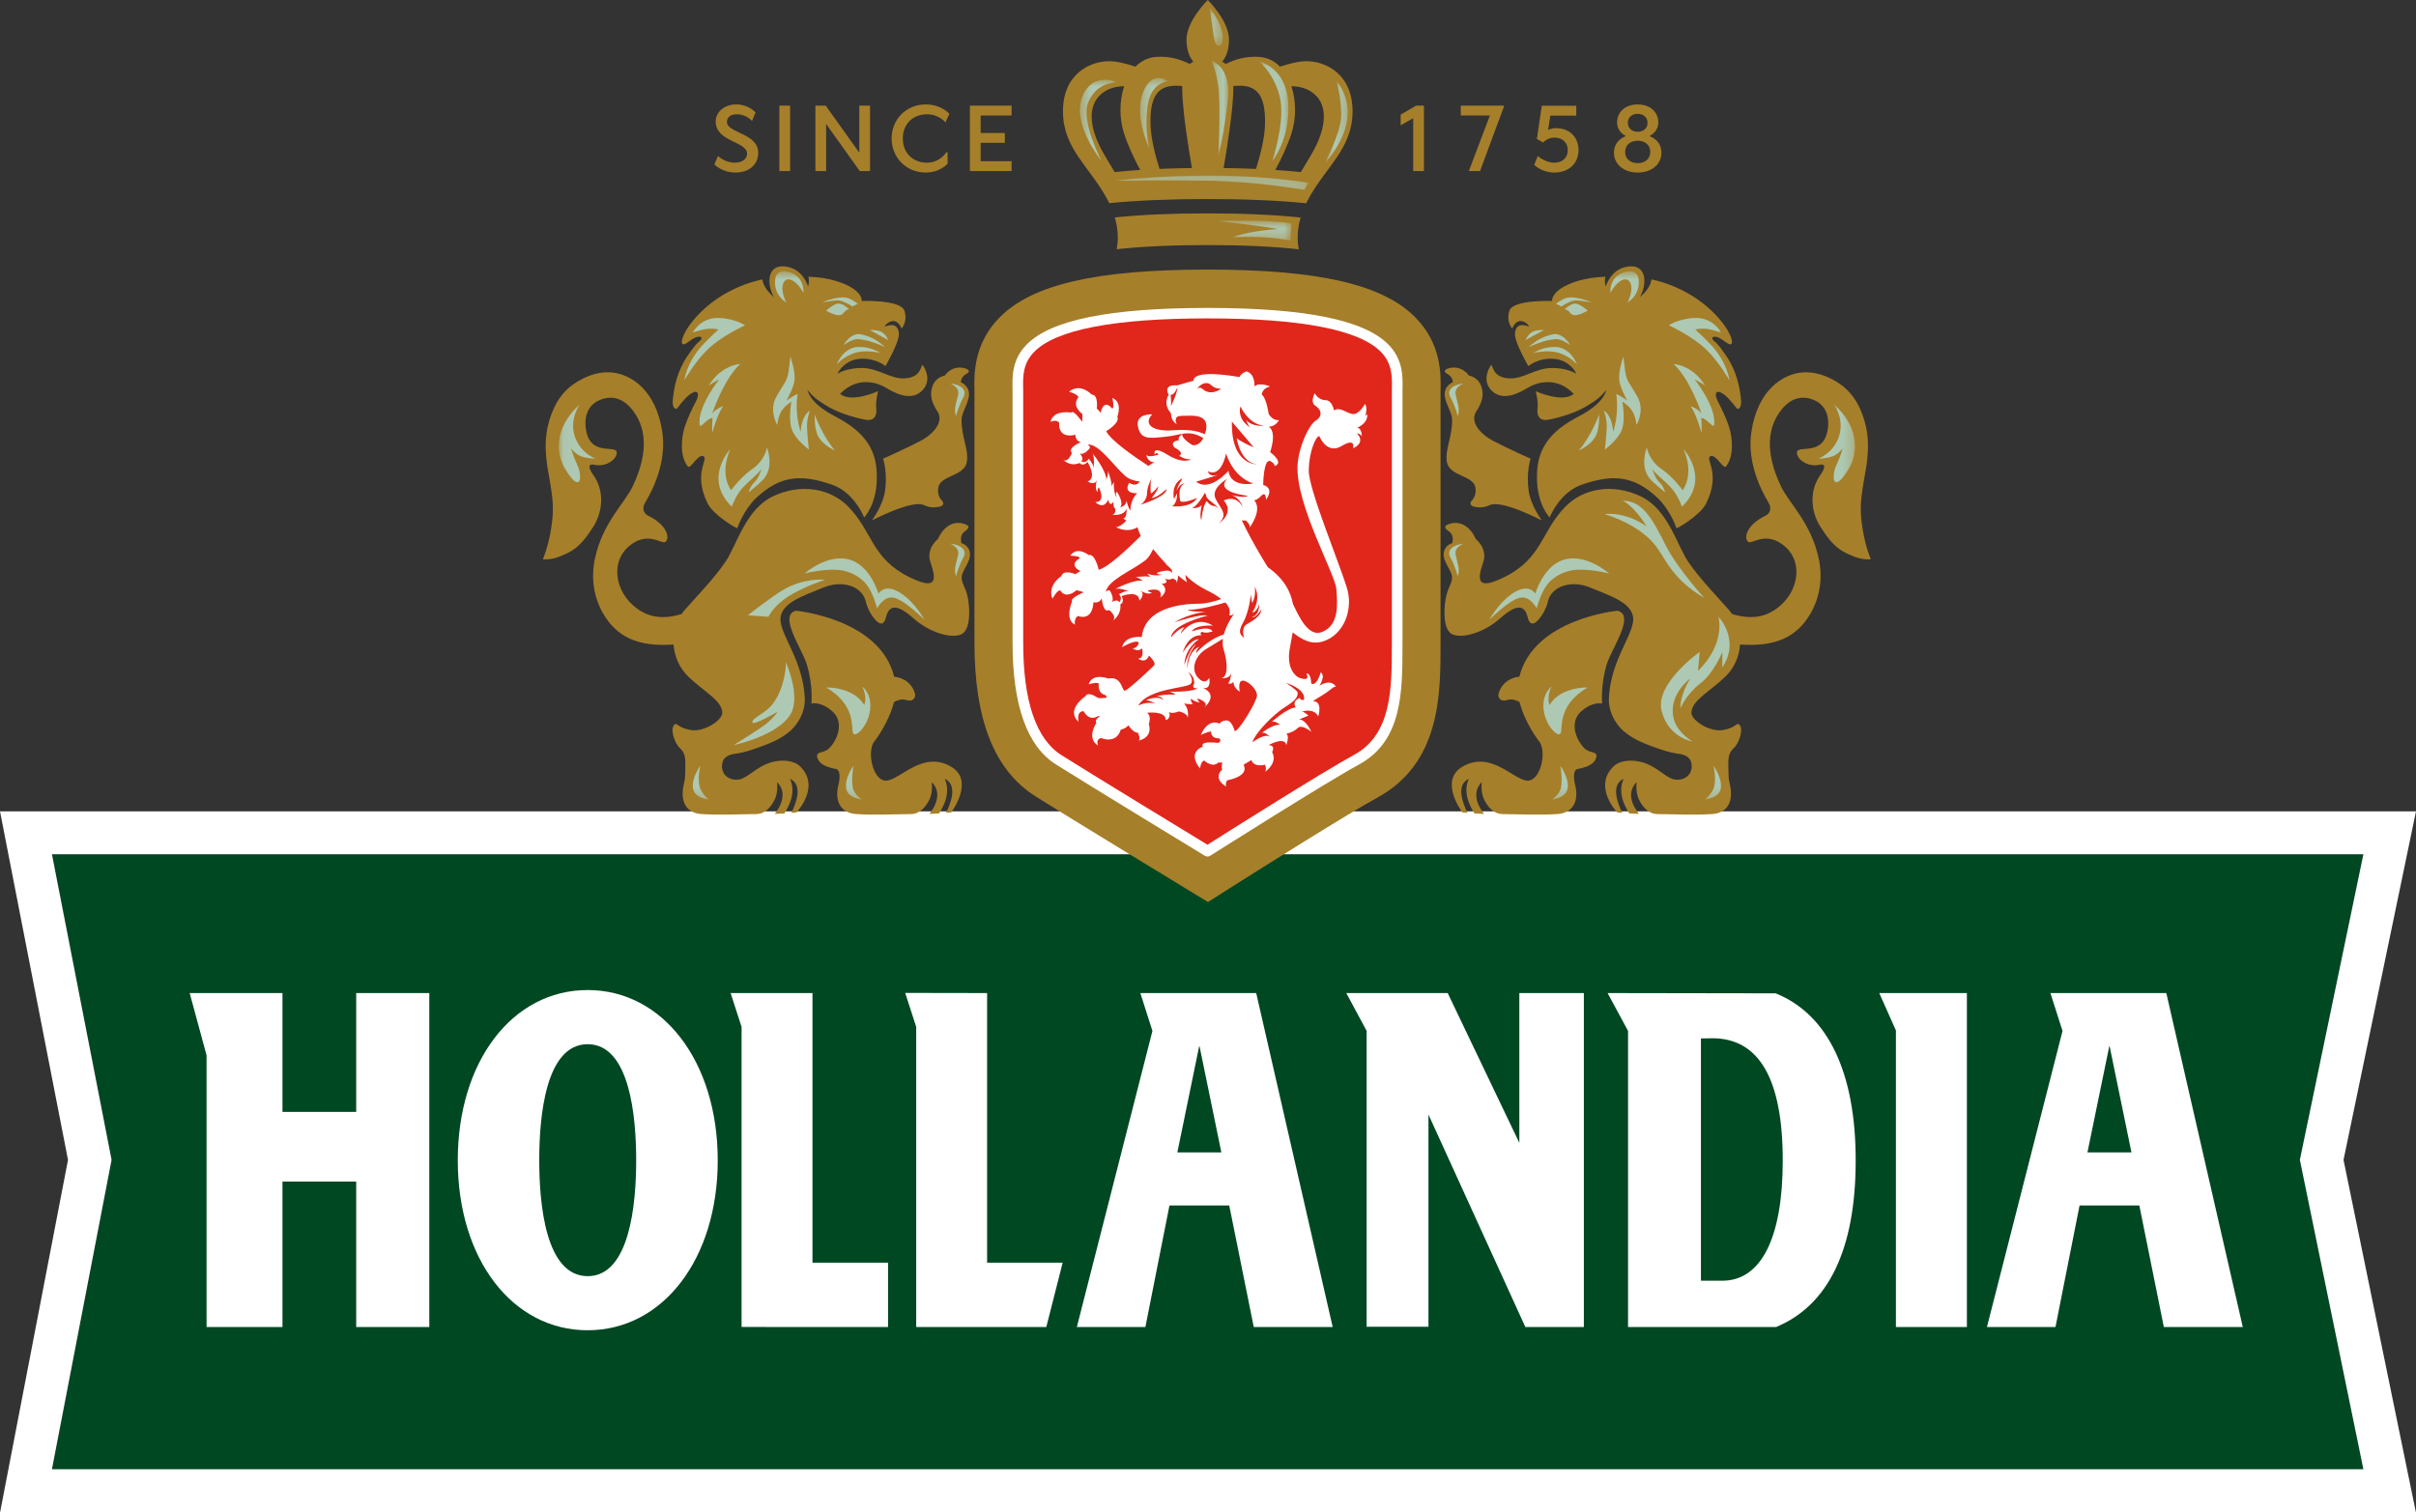 <?xml version="1.0" encoding="UTF-8"?> <svg xmlns="http://www.w3.org/2000/svg" width="238" height="149" viewBox="0 0 238 149" fill="none"><rect x="0" y="0" width="238" height="149" fill="#333333" stroke="none"/><path d="M232.824 84.185L226.566 114.299L232.824 144.786H5.122L10.996 114.299L5.122 84.185H232.824Z" fill="#004822"></path><path d="M238 79.946H0L6.699 114.294L0.011 149.006H237.987L230.861 114.295L238 79.946ZM232.818 84.175L226.56 114.289L232.818 144.776H5.116L10.991 114.289L5.116 84.175H232.818Z" fill="white"></path><path d="M205.633 113.557L207.802 103.009L209.97 113.557H205.633ZM213.403 97.853H201.987L203.179 101.585L195.734 130.759H202.486L204.858 118.784H210.746L213.16 130.759H220.936L213.403 97.853Z" fill="white"></path><path d="M35.09 109.565H27.827V97.852H18.685L20.349 103.992V130.759H27.827V116.43H35.09V130.759H42.29V97.852H35.09V109.565Z" fill="white"></path><path d="M57.891 125.749C53.732 125.749 53.121 118.605 53.121 114.335C53.121 110.05 53.732 102.893 57.891 102.893C62.05 102.893 62.67 110.05 62.67 114.335C62.67 118.605 62.05 125.749 57.891 125.749ZM57.891 97.556C50.459 97.556 45.096 104.61 45.096 114.335C45.096 124.047 50.459 131.079 57.891 131.079C65.305 131.079 70.704 124.047 70.704 114.335C70.704 104.61 65.305 97.556 57.891 97.556Z" fill="white"></path><path d="M186.766 101.537V130.759H193.758V97.853H185.126L186.766 101.537Z" fill="white"></path><path d="M149.67 112.616L142.612 97.853H132.624C132.646 97.884 134.628 101.582 134.628 101.582V130.732H140.718V109.826L150.261 130.759H156.026V97.853H149.67V112.616Z" fill="white"></path><path d="M169.668 126.198H167.558V102.325L168.686 102.307C173.258 102.307 175.618 106.27 175.618 114.354C175.618 122.1 173.431 126.198 169.668 126.198ZM174.918 97.88L158.365 97.853L160.378 101.582V130.759H174.967C180.103 128.63 182.804 123.126 182.804 114.337C182.804 105.77 180.122 99.975 174.918 97.88Z" fill="white"></path><path d="M80.037 97.853H71.973L73.053 101.186V130.757L87.482 130.759V124.419H80.037V97.853Z" fill="white"></path><path d="M97.239 97.853H97.221L89.173 97.839L89.177 97.853H89.175L90.255 101.186V122.25V130.757H90.304V130.759H102.962H103.071L104.684 124.419H97.239V97.853Z" fill="white"></path><path d="M115.98 113.557L118.148 103.009L120.316 113.557H115.98ZM112.335 97.853L113.526 101.585L106.081 130.759H112.833L115.204 118.784H121.093L123.507 130.759H131.283L123.749 97.853H112.335Z" fill="white"></path><path d="M148.595 37.28C147.106 37.162 147.106 36.182 146.909 35.946C146.909 35.946 145.812 37.358 146.948 38.495C148.085 39.633 149.771 38.653 150.554 38.182C151.289 37.74 153.27 37.002 155.03 38.808C153.907 39.754 151.281 38.545 151.281 38.545C151.281 38.545 151.552 39.52 151.462 40.292C151.371 41.063 151.756 41.448 152.369 41.38C152.98 41.312 154.914 40.82 156.116 40.124C157.631 39.247 157.775 38.93 158.251 38.423C157.834 39.853 155.988 40.785 155.276 41.163C151.913 42.949 151.378 45.063 151.407 47.176C151.443 49.766 152.657 50.988 152.657 50.988C152.657 50.988 153.609 48.516 155.837 47.754C158.849 46.722 160.91 46.81 163.339 49.112C163.905 49.648 164.738 50.839 165.145 52.034C165.179 52.135 167.507 50.758 168.07 49.618C169.588 46.552 167.877 45.193 168.517 44.944C169.053 44.736 169.769 46.289 170.034 45.956C170.868 44.914 170.63 43.039 170.361 42.175C170.025 41.089 169.61 40.319 169.164 39.42C168.968 39.028 168.892 38.335 169.615 38.73C170.091 38.99 170.618 39.632 171.054 40.203C171.207 40.406 171.579 40.266 171.506 39.401C171.406 38.223 171.069 36.518 170.035 35.045C169.655 34.502 169.323 33.992 168.916 33.657C168.41 33.242 168.788 33.104 169.162 33.214C169.744 33.385 170.434 34.232 170.594 33.827C170.836 33.213 169.232 30.477 166.053 28.777C164.915 28.168 163.808 27.773 162.686 27.532C162.605 28.237 162.014 28.878 161.544 29.286C162.295 27.957 162.21 26.029 160.413 26.259C159.087 26.43 158.465 27.421 158.176 28.22C158.088 27.925 158.077 27.591 158.143 27.265C157.892 27.281 157.638 27.298 157.379 27.319C155.539 27.473 154.069 28.115 153.457 28.655C152.784 29.25 152.912 29.654 152.912 29.654C152.912 29.654 149.059 29.518 148.696 30.606C148.333 31.695 148.969 32.375 148.969 32.375C148.969 32.375 149.186 31.761 149.648 31.65C149.926 31.583 150.425 31.751 150.646 32.193C150.646 32.193 150.102 31.956 149.739 32.058C149.383 32.158 149.207 32.595 149.24 33.033C149.308 33.918 150.555 36.072 150.555 36.072C150.555 36.072 151.552 35.21 153.184 35.37C154.154 35.464 154.933 36.093 155.292 36.836C154.835 36.559 154.106 36.286 152.984 36.26C151.26 36.221 150.084 37.397 148.595 37.28Z" fill="#A67F2A"></path><path d="M158.295 65.424C158.777 63.874 161.121 60.601 159.335 60.18C159.335 60.18 151.088 60.95 149.674 66.679C149.348 66.709 148.025 66.913 147.616 68.37C147.546 68.621 147.731 69.19 148.401 68.993C148.788 68.879 149.159 68.886 149.691 69.178C150.028 70.505 150.792 71.989 151.72 73.191C152.358 74.369 151.674 76.964 150.478 76.924C149.1 76.877 146.904 73.93 144.106 75.523C141.676 76.905 144.06 80.053 144.06 80.053L144.563 80.095C144.083 79.132 143.394 77.312 144.713 76.737C144.713 76.737 144.293 77.391 144.526 78.512C144.65 79.106 144.969 79.711 145.243 80.151C145.815 80.193 146.206 80.193 146.206 80.193C146.206 80.193 144.619 78.419 145.972 77.064C145.972 77.064 145.833 78.045 146.206 78.792C146.539 79.458 147.094 80.205 148.028 80.217C149.673 80.237 151.749 80.321 153.394 80.217C155.04 80.111 155.542 78.838 155.168 77.344C155.018 76.74 154.92 75.771 155.515 75.756C156.423 75.563 157.054 75.27 157.233 74.685C157.453 73.97 156.642 74.296 156.064 73.718C155.233 72.886 154.6 71.156 155.729 70.128C156.885 69.078 157.83 69.323 157.83 69.323C157.83 69.323 157.644 67.512 158.295 65.424Z" fill="#A67F2A"></path><path d="M142.314 38.831C142.314 39.678 143.026 40.588 143.045 41.326C143.088 43.027 142.329 44.26 142.528 45.502C142.76 46.945 145.139 46.825 145.341 48.036C145.444 48.658 145.228 49.067 144.995 49.318C144.772 49.556 144.796 49.823 145.204 49.924C145.614 50.025 146.168 50.055 146.753 49.773C147.923 49.207 151.89 51.283 151.89 51.283C151.89 51.283 150.788 49.85 150.579 48.301C150.336 46.501 150.781 45.198 150.781 45.198C150.781 45.198 148.555 44.214 147.103 43.447C145.65 42.679 144.816 41.48 145.422 40.551C146.027 39.622 146.18 38.951 145.946 38.144C145.657 37.145 144.706 37.01 144.706 37.01C144.706 37.01 143.988 35.888 142.631 36.313C142.495 36.356 142.096 36.581 142.511 36.8C142.792 36.948 143.098 37.212 143.121 37.659C143.121 37.659 142.314 37.982 142.314 38.831Z" fill="#A67F2A"></path><path d="M183.501 52.213C183.16 50.111 183.268 49.275 183.782 46.379C184.296 43.483 183.889 41.743 183.221 40.257C182.85 39.434 182.24 38.528 181.306 37.875C180.013 36.969 178.651 36.573 177.433 36.707C175.641 36.905 173.168 38.385 172.533 42.526C172.084 45.457 173.403 48.175 174.211 49.515C174.546 50.069 174.395 50.587 173.92 50.815C172.02 51.726 171.729 53.091 172.253 53.411C172.608 53.628 174.045 52.253 175.875 53.879C177.77 55.564 177.115 58.823 174.515 60.287C173.145 61.058 171.641 60.827 170.618 60.498C170.518 60.353 170.411 60.209 170.293 60.075C169.062 58.679 167.445 57.026 166.315 55.371C165.185 53.715 164.338 50.202 161.634 48.911C158.93 47.618 156.014 48.078 154.209 49.92C151.809 52.369 151.935 55.022 148.196 56.865C145.492 58.197 145.493 57.194 146.114 55.393C146.58 54.039 145.366 53.104 145.366 53.104C145.366 53.104 145.074 52.311 144.387 51.844C143.731 51.399 143.091 51.503 142.683 51.659C142.409 51.763 142.135 51.941 142.686 52.324C142.977 52.526 143.213 52.836 143.071 53.514C143.071 53.514 142.287 53.7 142.217 54.541C142.148 55.382 143.001 56.185 143.035 56.851C143.07 57.516 142.625 57.831 142.415 58.987C142.205 60.143 142.166 62.155 143.127 62.527C144.213 62.948 146.304 62.236 147.713 60.986C149.242 59.629 150.027 59.552 150.406 60.527C150.487 60.734 150.584 61.601 151.107 61.414C151.581 61.244 152.299 60.128 152.474 59.304C152.795 57.791 154.75 57.097 156.676 57.904C158.601 58.71 161.086 59.445 160.876 61.231C160.686 62.845 158.703 65.171 158.495 68.705C158.388 70.525 159.607 71.786 160.001 72.09C160.394 72.393 160.946 72.896 162.696 73.526C163.792 73.921 164.399 74.154 165.616 74.317C165.973 74.408 166.311 74.549 166.512 74.897C166.609 75.064 166.65 75.337 166.649 75.52C166.649 75.62 166.638 75.715 166.619 75.807C166.49 76.434 165.94 76.857 165.158 76.83C164.174 76.797 163.383 75.578 161.8 75.118C160.769 74.818 159.57 74.912 158.948 75.518C156.894 77.527 159.311 80.053 159.311 80.053L159.815 80.095C159.334 79.132 158.645 77.312 159.964 76.737C159.964 76.737 159.544 77.391 159.778 78.512C159.901 79.106 160.221 79.711 160.495 80.151C161.066 80.193 161.458 80.193 161.458 80.193C161.458 80.193 159.871 78.419 161.224 77.064C161.224 77.064 161.084 78.045 161.458 78.792C161.791 79.458 162.346 80.205 163.28 80.217C164.924 80.237 167.001 80.321 168.646 80.217C170.292 80.111 170.753 78.848 170.42 77.344C170.34 76.983 170.276 76.691 170.274 76.224C170.268 74.984 170.125 74.335 170.789 73.718C171.397 73.156 171.779 71.716 171.307 71.379C171.044 71.192 170.991 71.739 169.688 71.942C168.384 72.143 166.572 70.954 166.618 70.198C166.687 69.007 168.362 68.195 169.909 66.731C170.852 65.837 171.337 64.674 171.415 63.51C174.98 63.762 177.044 62.731 178.366 60.433C179.294 58.82 179.561 56.935 179.168 55.066C178.418 51.503 176.234 49.589 175.446 47.929C173.739 44.334 174.246 41.975 175.449 40.424C176.583 38.959 177.886 38.983 178.936 39.539C179.771 39.981 180.184 40.896 180.087 42.008C179.813 45.16 177.022 43.725 177.012 44.601C177.005 45.256 178.083 46.072 179.271 45.792C179.667 45.699 179.99 45.884 179.3 46.842C178.354 48.154 178.24 50.177 179.327 51.903C180.701 54.086 181.511 54.364 182.614 54.829C183.501 55.203 184.294 55.108 184.294 55.108C184.294 55.108 183.781 53.941 183.501 52.213Z" fill="#A67F2A"></path><path d="M118.95 26.564C107.987 26.564 101.666 28.024 98.454 31.295C95.909 33.889 95.963 36.89 95.988 38.332C95.99 38.452 95.993 38.568 95.993 38.68V63.314C95.993 70.959 97.962 75.917 102.013 78.473C105.266 80.526 116.275 87.226 116.743 87.51L118.997 88.882L121.224 87.469C124.372 85.473 133.101 79.992 135.642 78.617C141.91 75.227 141.909 68.439 141.908 63.483V38.68C141.908 38.568 141.91 38.452 141.912 38.332C141.938 36.89 141.991 33.889 139.446 31.295C136.234 28.024 129.913 26.564 118.95 26.564Z" fill="#A67F2A"></path><path d="M66.73 40.203C67.166 39.632 67.693 38.99 68.168 38.73C68.891 38.335 68.816 39.028 68.621 39.42C68.174 40.319 67.759 41.089 67.422 42.175C67.154 43.039 66.916 44.914 67.749 45.956C68.016 46.289 68.731 44.736 69.267 44.944C69.908 45.193 68.196 46.552 69.713 49.618C70.277 50.757 72.604 52.135 72.638 52.034C73.046 50.839 73.879 49.648 74.444 49.112C76.874 46.81 78.934 46.722 81.947 47.754C84.174 48.516 85.127 50.988 85.127 50.988C85.127 50.988 86.34 49.766 86.376 47.176C86.406 45.063 85.871 42.949 82.508 41.163C81.796 40.785 79.95 39.853 79.532 38.423C80.009 38.93 80.153 39.247 81.667 40.124C82.87 40.82 84.804 41.312 85.414 41.38C86.027 41.448 86.413 41.062 86.322 40.292C86.231 39.52 86.503 38.544 86.503 38.544C86.503 38.544 83.877 39.754 82.755 38.808C84.514 37.002 86.494 37.74 87.229 38.182C88.013 38.652 89.698 39.633 90.835 38.495C91.972 37.358 90.874 35.946 90.874 35.946C90.679 36.182 90.679 37.162 89.189 37.28C87.699 37.397 86.524 36.221 84.799 36.26C83.678 36.286 82.949 36.559 82.491 36.836C82.85 36.093 83.629 35.464 84.599 35.369C86.231 35.21 87.229 36.072 87.229 36.072C87.229 36.072 88.476 33.918 88.543 33.033C88.577 32.595 88.401 32.158 88.045 32.058C87.682 31.955 87.138 32.193 87.138 32.193C87.359 31.751 87.857 31.583 88.135 31.65C88.598 31.76 88.815 32.375 88.815 32.375C88.815 32.375 89.45 31.695 89.088 30.606C88.725 29.518 84.871 29.653 84.871 29.653C84.871 29.653 85 29.25 84.327 28.655C83.715 28.115 82.244 27.473 80.404 27.319C80.146 27.297 79.891 27.28 79.639 27.265C79.706 27.591 79.696 27.925 79.608 28.22C79.318 27.421 78.698 26.43 77.371 26.259C75.573 26.028 75.489 27.957 76.24 29.286C75.769 28.878 75.178 28.237 75.098 27.532C73.976 27.773 72.869 28.168 71.731 28.776C68.552 30.477 66.948 33.213 67.189 33.827C67.35 34.232 68.039 33.385 68.621 33.214C68.996 33.104 69.374 33.242 68.867 33.657C68.46 33.992 68.129 34.502 67.749 35.044C66.714 36.518 66.377 38.222 66.278 39.401C66.205 40.266 66.576 40.406 66.73 40.203Z" fill="#A67F2A"></path><path d="M93.654 75.523C90.855 73.93 88.659 76.877 87.282 76.924C86.086 76.964 85.401 74.369 86.039 73.191C86.967 71.988 87.732 70.505 88.068 69.178C88.601 68.887 88.971 68.88 89.358 68.993C90.029 69.189 90.213 68.622 90.143 68.371C89.734 66.914 88.412 66.708 88.085 66.68C86.672 60.95 78.425 60.181 78.425 60.181C76.639 60.6 78.982 63.874 79.465 65.424C80.115 67.511 79.93 69.323 79.93 69.323C79.93 69.323 80.875 69.077 82.031 70.128C83.16 71.156 82.527 72.886 81.696 73.719C81.117 74.296 80.307 73.971 80.526 74.685C80.706 75.27 81.336 75.562 82.245 75.755C82.84 75.771 82.742 76.74 82.591 77.344C82.217 78.839 82.719 80.112 84.365 80.217C86.01 80.322 88.087 80.237 89.732 80.217C90.665 80.205 91.22 79.458 91.554 78.792C91.926 78.044 91.787 77.064 91.787 77.064C93.14 78.418 91.554 80.193 91.554 80.193C91.554 80.193 91.945 80.193 92.516 80.151C92.79 79.711 93.11 79.106 93.234 78.511C93.466 77.391 93.047 76.737 93.047 76.737C94.366 77.312 93.676 79.133 93.197 80.095L93.7 80.053C93.7 80.053 96.084 76.905 93.654 75.523Z" fill="#A67F2A"></path><path d="M93.068 37.01C93.068 37.01 92.117 37.145 91.828 38.144C91.594 38.951 91.747 39.622 92.352 40.551C92.957 41.48 92.124 42.679 90.671 43.447C89.219 44.214 86.993 45.198 86.993 45.198C86.993 45.198 87.438 46.501 87.195 48.301C86.986 49.85 85.884 51.283 85.884 51.283C85.884 51.283 89.85 49.207 91.021 49.773C91.606 50.055 92.161 50.025 92.569 49.924C92.978 49.823 93.002 49.556 92.779 49.318C92.545 49.067 92.329 48.658 92.433 48.036C92.634 46.825 95.014 46.945 95.246 45.502C95.445 44.26 94.686 43.027 94.729 41.326C94.748 40.588 95.459 39.678 95.459 38.831C95.459 37.982 94.652 37.659 94.652 37.659C94.676 37.212 94.981 36.948 95.263 36.8C95.678 36.582 95.279 36.356 95.142 36.314C93.786 35.888 93.068 37.01 93.068 37.01Z" fill="#A67F2A"></path><path d="M94.7 53.514C94.558 52.836 94.795 52.526 95.086 52.323C95.638 51.94 95.362 51.764 95.088 51.659C94.681 51.503 94.04 51.398 93.385 51.843C92.697 52.31 92.404 53.104 92.404 53.104C92.404 53.104 91.19 54.038 91.657 55.393C92.278 57.193 92.279 58.198 89.576 56.865C85.835 55.022 85.963 52.37 83.563 49.92C81.758 48.078 78.84 47.619 76.137 48.91C73.434 50.203 72.587 53.715 71.456 55.371C70.326 57.027 68.709 58.679 67.478 60.075C67.36 60.209 67.254 60.352 67.153 60.499C66.131 60.827 64.626 61.058 63.256 60.286C60.656 58.823 60.001 55.565 61.897 53.88C63.726 52.253 65.164 53.629 65.518 53.412C66.043 53.09 65.751 51.727 63.85 50.816C63.376 50.587 63.225 50.068 63.56 49.515C64.369 48.175 65.687 45.456 65.238 42.526C64.603 38.385 62.13 36.906 60.339 36.708C59.121 36.572 57.759 36.968 56.464 37.875C55.531 38.529 54.921 39.435 54.551 40.257C53.883 41.744 53.476 43.484 53.989 46.379C54.502 49.275 54.612 50.11 54.271 52.213C53.991 53.941 53.477 55.109 53.477 55.109C53.477 55.109 54.271 55.202 55.157 54.828C56.261 54.364 57.069 54.085 58.444 51.903C59.53 50.176 59.418 48.154 58.471 46.842C57.781 45.884 58.105 45.698 58.5 45.792C59.688 46.073 60.766 45.257 60.759 44.6C60.75 43.725 57.958 45.161 57.684 42.009C57.587 40.896 57.999 39.981 58.835 39.538C59.885 38.982 61.188 38.96 62.322 40.424C63.525 41.975 64.032 44.334 62.325 47.93C61.538 49.588 59.353 51.503 58.602 55.067C58.209 56.936 58.477 58.821 59.405 60.433C60.727 62.731 62.792 63.763 66.356 63.51C66.434 64.674 66.919 65.837 67.864 66.731C69.41 68.194 71.084 69.008 71.154 70.198C71.199 70.953 69.387 72.144 68.084 71.941C66.779 71.739 66.727 71.192 66.465 71.379C65.993 71.716 66.375 73.156 66.982 73.718C67.646 74.334 67.503 74.983 67.497 76.224C67.495 76.69 67.431 76.983 67.351 77.344C67.018 78.848 67.48 80.112 69.125 80.216C70.771 80.322 72.847 80.237 74.492 80.216C75.425 80.205 75.98 79.458 76.314 78.792C76.687 78.044 76.547 77.064 76.547 77.064C77.901 78.418 76.314 80.193 76.314 80.193C76.314 80.193 76.705 80.192 77.276 80.151C77.55 79.712 77.871 79.106 77.993 78.512C78.228 77.391 77.806 76.737 77.806 76.737C79.126 77.313 78.437 79.133 77.956 80.096L78.46 80.053C78.46 80.053 80.876 77.527 78.823 75.519C78.202 74.911 77.003 74.818 75.972 75.118C74.389 75.579 73.597 76.797 72.613 76.831C71.831 76.857 71.281 76.433 71.152 75.807C71.132 75.715 71.123 75.62 71.123 75.52C71.121 75.336 71.162 75.064 71.259 74.897C71.46 74.549 71.799 74.409 72.155 74.316C73.372 74.153 73.979 73.921 75.075 73.526C76.825 72.895 77.376 72.393 77.77 72.09C78.164 71.786 79.383 70.525 79.276 68.704C79.068 65.171 77.085 62.844 76.895 61.231C76.685 59.445 79.17 58.709 81.096 57.904C83.021 57.098 84.975 57.791 85.296 59.305C85.473 60.128 86.19 61.244 86.665 61.414C87.188 61.601 87.284 60.734 87.366 60.526C87.744 59.552 88.529 59.629 90.058 60.986C91.468 62.237 93.559 62.947 94.645 62.527C95.605 62.156 95.566 60.143 95.357 58.987C95.147 57.832 94.701 57.516 94.736 56.851C94.772 56.185 95.624 55.381 95.554 54.541C95.484 53.7 94.7 53.514 94.7 53.514Z" fill="#A67F2A"></path><path d="M138.163 38.291C138.161 38.434 138.158 38.572 138.158 38.705V51.141V63.34V63.509C138.159 68.181 138.159 73.014 133.861 75.34C130.684 77.057 119.333 84.25 119.218 84.322C119.138 84.375 119.045 84.4 118.953 84.4C118.864 84.4 118.774 84.376 118.694 84.328C118.581 84.258 107.245 77.36 104.017 75.322C101.184 73.535 99.748 69.503 99.748 63.34V51.141V38.705C99.748 38.572 99.745 38.434 99.743 38.291C99.721 37.08 99.691 35.42 101.135 33.951C103.518 31.523 109.345 30.344 118.953 30.344C128.56 30.344 134.389 31.523 136.771 33.951C138.214 35.42 138.184 37.08 138.163 38.291Z" fill="white"></path><path d="M118.947 83.236C117.142 82.138 107.505 76.267 104.575 74.417C102.067 72.835 100.796 69.102 100.796 63.321V38.687C100.796 38.547 100.793 38.403 100.79 38.254C100.769 37.114 100.747 35.823 101.882 34.667C104.027 32.481 109.77 31.373 118.953 31.373C128.135 31.373 133.879 32.481 136.024 34.667C137.159 35.823 137.135 37.114 137.116 38.254C137.113 38.403 137.111 38.547 137.111 38.687V63.49C137.111 67.856 137.111 72.371 133.362 74.399C130.402 76 120.784 82.074 118.947 83.236Z" fill="#E1261C"></path><path d="M128.442 68.977C127.941 68.977 128.091 68.759 128.091 68.759C127.173 69.07 127.643 69.715 127.643 69.715C126.863 69.715 125.25 71.156 125.25 71.156C125.568 70.962 126.094 71.404 126.094 71.404C125.245 71.404 124.284 72.245 124.284 72.245C124.61 72.051 125.071 72.588 125.071 72.588C124.521 72.245 123.385 73.148 123.385 73.148C123.58 72.277 125.505 70.319 126.697 69.6C127.878 68.88 127.83 68.478 127.834 68.26C127.839 68.046 126.654 67.265 126.654 67.265C128.856 68.028 128.442 68.977 128.442 68.977ZM122.805 61.524C122.23 61.866 122.548 62.861 122.548 62.861C122.309 62.601 121.84 62.423 122.459 61.337C123.074 60.252 123.219 58.566 123.219 58.566L123.349 59.436C123.795 58.644 123.592 57.782 123.592 57.782C124.297 59.146 123.36 60.34 123.36 60.34C123.847 60.34 124.06 59.463 124.06 59.463C124.031 60.805 123.32 60.775 123.32 60.775C123.674 60.996 124.247 60.059 124.247 60.059C124.232 60.717 123.382 61.177 122.805 61.524ZM120.546 49.315C121.665 50.536 120.093 51.567 120.093 51.567C120.97 50.653 120.322 50.239 119.761 49.178C119.209 48.115 120.895 47.181 120.895 47.181C119.589 48.535 122.94 48.855 122.94 48.855C122.578 49.075 121.724 48.887 121.321 48.779C122.198 49.088 122.415 49.964 122.415 49.964C121.745 48.68 120.546 49.315 120.546 49.315ZM121.587 60.446C121.321 60.823 120.793 61.639 120.558 62.513C118.859 63.082 117.827 64.362 117.827 64.362C117.836 63.941 118.197 63.709 118.197 63.709C116.986 64.136 116.985 65.847 116.985 65.847C116.784 64.649 117.809 63.509 117.809 63.509C117.265 63.73 116.675 65.517 116.675 65.517C116.71 63.875 118.105 62.986 118.105 62.986C117.29 62.986 116.506 64.323 116.506 64.323C117.087 62.386 118.392 62.6 118.392 62.6C118.106 62.428 118.4 62.246 118.4 62.246C118.753 62.47 119.454 62.219 119.454 62.219C119.114 61.578 117.397 62.219 117.397 62.219C117.804 61.509 119.493 61.65 119.493 61.65C117.626 60.493 116.32 62.44 116.32 62.44C116.325 62.198 116.689 61.793 116.689 61.793C115.916 62.013 115.368 62.82 115.368 62.82C115.397 61.517 118.947 60.659 118.947 60.659C118.225 60.462 115.697 61.321 115.697 61.321C117.16 60.438 118.753 60.284 118.753 60.284C117.078 60.284 117.005 60.094 117.005 60.094C118.293 60.094 120.362 59.468 120.362 59.468C120.509 59.403 120.598 59.407 120.718 59.374C121.095 59.779 121.225 60.185 121.094 60.619C121.094 60.619 121.327 60.725 121.587 60.446C121.684 60.309 121.75 60.226 121.75 60.226C121.695 60.321 121.641 60.389 121.587 60.446ZM118.001 67.814C117.235 68.274 114.979 68.138 114.979 68.138C115.501 68.138 115.801 68.464 115.801 68.464C115.138 68.355 113.922 68.576 113.922 68.576C114.533 68.628 114.582 68.987 114.582 68.987C114.101 68.464 112.889 68.987 112.889 68.987C113.179 68.987 113.829 69.314 113.829 69.314C112.886 69.096 112.127 69.531 112.127 69.531C113.09 67.83 116.892 67.814 117.285 67.404C117.679 66.992 117.057 66.231 117.057 66.231C117.707 66.636 117.648 67.349 117.648 67.349C117.272 67.923 118.001 67.814 118.001 67.814ZM120.079 53.287C120.104 53.261 120.12 53.236 120.138 53.21C120.103 53.259 120.079 53.287 120.079 53.287ZM119.972 50.451C120.053 50.369 120.073 50.291 120.061 50.221C120.096 50.389 119.972 50.451 119.972 50.451ZM118.88 49.378C118.469 49.811 118.35 51.249 118.35 51.249C118.132 50.905 118.383 49.75 118.383 49.75C118.184 50.092 117.449 50.083 117.449 50.083C118.116 49.677 118.699 48.55 118.699 48.55C118.962 49.058 118.642 48.928 119.538 49.614C119.916 49.904 120.025 50.083 120.056 50.21C120.008 50.005 119.67 49.868 119.67 49.868C119.171 49.868 118.88 49.378 118.88 49.378ZM115.461 49.888C116.015 49.552 115.952 48.621 115.952 48.621L115.642 49.178C115.376 47.499 116.492 47.14 116.492 47.14C115.911 48.05 115.905 48.319 115.905 48.319C116.332 47.558 116.688 47.642 116.688 47.642C115.912 47.987 116.275 49.389 116.275 49.389C116.646 49.619 117.931 49.069 117.931 49.069C117.35 50.094 115.461 49.888 115.461 49.888ZM113.97 56.45C114.018 56.667 114.552 56.61 114.552 56.61C113.758 56.842 113.002 56.519 113.002 56.519L113.353 56.89C113.194 56.724 112.276 56.817 111.858 56.869C112.178 56.908 112.602 57.242 112.602 57.242C111.809 57.018 109.86 58.03 109.86 58.03C110.312 57.897 111.219 58.263 111.219 58.263C110.862 58.166 110.235 58.55 110.235 58.55C110.639 58.982 110.252 59.357 110.252 59.357C110.132 58.952 109.509 59.336 109.509 59.336C109.809 59.019 109.398 58.315 109.398 58.315C109.243 57.961 108.916 58.335 108.916 58.335C109.198 57.129 111.384 56.295 112.788 55.244C113.116 54.996 113.378 54.575 113.596 54.106C113.961 54.558 114.438 55.119 114.975 55.682C114.871 55.68 114.793 55.677 114.752 55.674C114.862 55.669 114.937 55.7 115.018 55.725C115.152 55.864 115.289 56.002 115.428 56.139C115.47 56.315 115.469 56.48 115.469 56.48C115.184 55.935 113.97 56.45 113.97 56.45ZM112.357 49.734C112.357 49.734 112.986 49.353 113.004 48.571C113.015 48.008 113.286 47.432 113.437 47.149C113.464 47.074 113.498 47.012 113.54 46.968C113.54 46.968 113.497 47.038 113.437 47.149C113.266 47.621 113.367 48.607 113.367 48.607C113.573 48.607 114.112 47.914 114.112 47.914C114.103 48.292 113.451 49.066 113.451 49.066C114.006 49.066 114.932 48.177 114.932 48.177C114.914 48.961 112.357 49.734 112.357 49.734ZM111.241 47.573C111.241 47.573 110.514 48.607 112.027 48.607C112.027 48.607 111.377 49.139 111.353 50.282C111.352 50.295 111.344 50.303 111.343 50.316C111.148 50.004 111.029 49.586 110.966 49.306C110.982 49.871 110.344 49.997 110.344 49.997C110.772 49.559 110.028 48.456 110.028 48.456C109.839 48.571 110.013 49.094 110.013 49.094C109.622 48.347 109.738 47.476 109.738 47.476L109.474 47.942C109.593 47.739 109.298 46.832 109.152 46.415C109.188 46.754 108.985 47.274 108.985 47.274C109.005 46.394 107.632 44.668 107.632 44.668C107.856 45.104 107.73 46.138 107.73 46.138C107.74 45.742 107.247 45.203 107.247 45.203C106.942 45.742 106.512 45.451 106.512 45.451C106.852 45.206 106.362 44.668 106.362 44.668C106.719 44.901 107.267 44.275 107.267 44.275C107.549 44.018 107.132 43.792 107.132 43.792C108.296 43.746 109.565 45.756 110.853 46.908C111.198 47.215 111.725 47.372 112.282 47.46C112.122 47.684 111.815 47.93 111.241 47.573ZM120.022 46.796C119.732 46.872 119.1 46.974 118.994 46.431C118.994 46.431 120.207 47.244 120.783 44.681C120.783 44.681 121.373 46.926 123.444 47.643C123.444 47.643 121.244 48.105 121.014 46.395C121.014 46.395 119.184 48.534 117.832 47.464L120.022 46.796ZM118.434 38.304C118.434 38.304 118.256 38.102 117.931 38.295C117.931 38.295 118.301 37.745 118.845 37.745C119.39 37.745 119.318 38.304 120.291 38.304C120.291 38.304 119.288 39.099 118.434 38.304ZM121.354 41.543L123.508 44.083C123.705 44.167 123.877 44.238 124.012 44.292C124.174 44.357 124.284 44.4 124.284 44.4C124.186 44.373 124.105 44.326 124.012 44.292C123.838 44.229 123.664 44.167 123.508 44.083C122.892 43.818 122.093 43.442 121.828 43.158C121.828 43.158 122.143 45.581 123.848 45.75C123.848 45.75 121.259 45.896 121.354 41.543ZM122.192 40.044C122.192 40.044 122.997 41.827 124.506 41.94C124.506 41.94 123.423 42.105 122.775 41.404C122.775 41.404 122.879 41.824 123.143 42.114C123.143 42.114 121.86 41.398 122.192 40.044ZM112.315 41.807C112.311 41.827 112.314 41.842 112.316 41.857C112.315 41.828 112.315 41.807 112.315 41.807ZM115.333 40.052C115.317 40.087 115.307 40.106 115.307 40.106C115.318 40.096 115.325 40.076 115.333 40.052C115.415 39.797 115.322 38.886 115.322 38.886C115.698 38.985 115.984 38.154 115.984 38.154C116.001 38.658 115.461 39.793 115.333 40.052ZM134.689 40.819L134.506 40.981C134.506 40.981 134.758 40.138 134.455 39.812C134.455 39.812 133.869 40.927 133.2 40.791C132.536 40.651 132.02 40.071 131.408 40.437C131.408 40.437 131.253 39.428 130.559 39.428C129.864 39.428 129.517 38.753 129.517 38.753C129.517 38.753 129.007 39.633 129.598 40.002C130.185 40.368 130.308 41.027 129.618 41.444C128.928 41.867 127.915 44.068 127.821 45.862C127.638 49.766 131.523 56.524 131.646 58.047C131.764 59.577 131.916 61.608 130.236 62.273C128.881 62.814 127.961 60.75 127.37 59.516C127.136 58.274 126.481 57.014 124.893 55.891C124.893 55.891 123.417 53.561 122.322 51.268C122.456 51.286 122.591 51.31 122.722 51.279C122.722 51.279 123.239 51.735 123.094 51.99C123.094 51.99 124.426 50.245 123.54 49.281C123.54 49.281 123.755 49.359 124.247 48.855C124.734 48.353 124.714 49.248 124.714 49.248C124.714 49.248 125.613 48.129 124.435 47.785C124.435 47.785 124.462 45.011 125.201 45.469C125.605 45.718 125.561 45.923 125.561 45.923C125.561 45.923 126.588 45.7 125.121 44.542C125.121 44.542 125.839 42.577 124.973 42.042C124.973 42.042 125.602 42.093 125.998 41.395C125.998 41.395 125.355 41.5 124.972 40.763C124.972 40.763 124.756 39.185 124.304 38.907C124.304 38.907 124.264 38.282 125.128 38.08C125.128 38.08 124.027 37.619 123.581 38.08C123.581 38.08 123.679 36.867 122.808 36.598C122.808 36.598 122.344 36.7 122.086 37.154C122.086 37.154 117.6 36.298 117.574 37.51L115.957 37.976C115.957 37.976 114.543 37.789 115.125 38.907C115.125 38.907 114.502 39.796 115.356 40.721C115.356 40.721 115.301 41.419 115.92 41.8C115.92 41.8 115.496 40.981 116.379 40.981C117.264 40.981 119.087 40.681 118.819 42.325C118.785 42.529 118.717 42.637 118.666 42.792C118.577 42.739 117.667 42.224 115.621 42.397C113.468 42.575 112.611 41.755 113.505 40.828C113.505 40.828 111.827 40.722 112.101 42.04C112.376 43.355 113.226 43.186 114.773 43.04C116.305 42.899 117.087 42.276 118.542 43.173C118.154 43.929 117.565 43.922 117.408 43.828C117.206 43.704 116.299 43.081 116.489 42.758C116.489 42.758 115.974 43.081 116.13 43.384C116.13 43.384 115.131 43.477 115.719 44.115C115.719 44.115 116.736 44.578 116.162 44.913C116.162 44.913 116.712 45.312 117.342 45.258C117.342 45.258 116.571 45.781 114.997 44.799C113.424 43.828 113.755 44.799 113.755 44.799C113.755 44.799 113.945 44.465 114.123 44.799C114.123 44.799 113.09 45.146 112.915 44.799C112.915 44.799 113.007 45.551 113.742 45.551C113.742 45.551 113.445 45.671 113.136 45.914C111.589 44.909 109.445 43.404 108.968 42.488C108.968 42.488 110.375 41.669 110.067 41.07C110.067 41.07 110.636 39.638 109.58 39.214C109.58 39.214 109.811 40.257 109.557 40.257C109.557 40.257 108.752 39.169 108.427 40.675C108.427 40.675 108.121 40.279 108.042 40.279C108.042 40.279 108.237 38.885 107.548 38.885C107.548 38.885 106.427 37.67 105.307 38.598C105.307 38.598 106.236 38.842 106.229 39.175C106.229 39.175 105.484 39.879 106.632 40.807L106.616 41.578C106.616 41.578 105.729 40.312 105.531 40.653C105.531 40.653 103.728 40.342 103.491 41.578C103.491 41.578 104.01 41.279 104.343 41.648C104.343 41.648 104.101 43.265 105.947 42.841C105.947 42.841 105.889 43.434 106.469 43.572C106.469 43.572 105.121 44.12 105.592 44.628C105.592 44.628 105.228 45.617 104.745 45.317C104.745 45.317 105.413 46.031 106.362 45.617C106.362 45.617 106.623 46.046 107.133 45.52C107.133 45.52 108.121 47.109 107.138 47.44C107.138 47.44 107.875 47.943 108.096 47.218C108.096 47.218 107.744 48.08 108.13 48.5C108.13 48.5 108.098 48.034 108.246 48.034C108.246 48.034 109.007 49.471 107.899 49.471C107.899 49.471 108.725 50.343 109.198 49.175C109.171 49.259 109.157 49.434 109.376 49.667C109.376 49.667 109.646 49.657 109.696 49.337C109.696 49.337 109.599 49.969 109.869 50.132C109.869 50.132 109.937 50.734 109.532 50.734C109.532 50.734 110.775 50.891 110.952 50.108C110.952 50.108 111.09 50.97 110.657 51.09C110.657 51.09 110.769 51.181 110.954 51.288C110.602 51.72 110.124 51.95 109.935 51.95C109.935 51.95 111.024 52.58 112.051 51.951C112.129 52.224 112.231 52.506 112.376 52.805C111.039 54.144 109.177 55.88 108.237 56.147C108.237 56.147 107.879 54.515 107.252 54.694C107.252 54.694 106.098 53.771 105.424 54.757C105.424 54.757 106.436 54.763 106.369 55.02C106.369 55.02 105.156 55.598 106.437 56.281C106.437 56.281 105.987 56.504 105.961 56.583C105.961 56.583 104.753 56.063 104.561 56.764C104.561 56.764 103.143 57.635 103.675 58.998C103.675 58.998 104.158 58.1 104.459 58.184C104.459 58.184 104.892 59.116 106.06 58.152L106.76 58.354C106.76 58.354 105.353 58.968 105.615 59.243C105.615 59.243 104.827 61.029 105.895 61.555C105.895 61.555 105.765 60.954 106.192 60.693C106.192 60.693 107.592 61.32 107.72 59.336C107.72 59.336 108.251 59.53 108.531 58.964C108.531 58.964 108.664 60.476 109.256 60.104C109.256 60.104 110.051 60.715 109.643 61.144C109.643 61.144 110.48 60.618 110.367 59.548C110.367 59.548 110.831 59.385 110.49 58.732C110.49 58.732 112.213 58.091 112.24 59.182C112.24 59.182 112.883 58.561 112.339 58.166C112.477 58.269 113.055 58.666 113.485 58.4C113.485 58.4 113.053 58.33 113.091 58.178C113.091 58.178 114.615 57.734 114.306 58.865C114.306 58.865 115.33 58.221 114.393 57.463C114.462 57.511 114.62 57.567 114.899 57.396C114.899 57.396 114.962 57.115 114.683 56.994C114.683 56.994 115.236 57.236 115.454 57.006C115.454 57.006 116.017 57.067 115.905 57.489C115.905 57.489 116.038 57.116 116.063 56.716C116.358 56.969 116.654 57.203 116.941 57.381C116.941 57.381 116.77 56.977 116.778 56.631C116.778 56.631 117.331 57.393 118.999 58.225C119.562 58.501 119.97 58.766 120.31 59.03C119.561 59.288 118.805 59.483 118.18 59.483C116.156 59.483 112.766 59.967 112.477 62.772C112.477 62.772 110.839 62.549 110.533 63.776C110.533 63.776 111.874 62.972 112.186 63.31C112.186 63.31 112.095 63.881 111.584 63.881C111.584 63.881 112.105 64.308 112.507 63.881C112.507 63.881 112.767 64.894 112.104 64.894C112.104 64.894 112.858 65.465 113.184 64.598C113.184 64.598 113.942 65.308 113.692 65.565C113.447 65.822 111.08 68.059 110.796 68.059C110.517 68.059 110.498 66.584 109.182 66.862C109.182 66.862 107.628 66.257 107.241 67.43C107.241 67.43 108.129 67.158 108.242 67.376C108.242 67.376 108.07 68.328 108.912 68.494L109.042 68.742C109.042 68.742 108.307 68.862 108.113 68.742C107.913 68.618 107.173 68.12 106.908 68.618C106.908 68.618 104.929 69.939 106.26 71.139C106.26 71.139 105.979 70.078 106.748 70.078C106.748 70.078 107.24 71.129 108.173 70.565H108.378C108.378 70.565 107.752 70.931 108.013 71.218C108.013 71.218 106.961 72.723 108.189 73.485C108.189 73.485 107.869 72.883 108.464 72.723C108.464 72.723 109.963 73.376 110.405 71.901C110.405 71.901 110.96 71.78 111.144 71.457C111.144 71.457 111.609 72.203 112.099 72.203C112.099 72.203 112.463 72.992 112.081 72.992C112.081 72.992 113.6 72.798 113.169 71.327C113.169 71.327 113.479 70.543 112.987 70.238C112.987 70.238 114.866 69.996 114.845 70.973C114.845 70.973 115.459 70.755 115.123 70.102C115.123 70.102 115.242 70.428 116.148 70.102C116.148 70.102 117.154 70.311 116.978 70.836C116.978 70.836 117.244 69.987 116.638 69.328C116.638 69.328 117.141 69.391 117.503 69.391C117.503 69.391 117.228 69.032 117.328 68.848C117.328 68.848 117.709 69.201 118.195 69.201C118.195 69.201 117.885 68.953 117.999 68.83C117.999 68.83 119.249 69.231 118.594 69.749C118.594 69.749 120.156 68.503 118.494 67.787C118.494 67.787 119.328 68.059 119.123 66.78C119.123 66.78 118.775 67.599 118.02 66.78C117.269 65.958 117.717 64.624 118.799 63.966C119.112 63.776 119.738 63.38 120.475 62.94C120.43 63.276 120.423 63.611 120.521 63.922C121.014 65.476 120.931 66.827 120.258 66.827C120.258 66.827 121.285 66.96 121.301 66.174C121.301 66.174 121.246 67.156 120.974 67.314C120.974 67.314 121.297 67.529 121.51 67.156C121.51 67.156 121.435 67.722 122.13 68.157C122.13 68.157 121.896 67.069 122.421 67.069C122.945 67.069 123.843 67.937 123.829 68.529C123.817 69.121 122.044 72.047 121.635 72.047C121.635 72.047 121.367 70.99 120.84 70.99C120.314 70.99 120.133 71.307 120.133 71.307C120.133 71.307 119.065 70.673 118.288 72.423C118.288 72.423 118.966 72.083 119.316 72.083C119.316 72.083 119.187 72.766 120.152 72.766C120.152 72.766 120.379 73.199 119.906 73.199C119.906 73.199 118.169 72.958 118.495 73.574C118.495 73.574 116.896 74.045 118.209 75.726C118.209 75.726 118.314 74.949 118.636 74.949C118.636 74.949 119.457 75.711 120.015 75.136H120.423C120.423 75.136 120.269 75.539 120.408 75.817C120.408 75.817 119.382 76.633 120.782 77.503C120.782 77.503 120.65 76.844 121.092 76.844C121.092 76.844 123.082 76.464 122.503 75.354L123.274 74.894C123.274 74.894 123.439 75.632 124.616 75.354C124.616 75.354 124.825 75.832 124.6 76.065C124.6 76.065 125.908 75.233 125.318 74.106C125.318 74.106 125.704 73.422 124.963 73.422C124.963 73.422 126.586 72.516 126.711 73.422C126.711 73.422 127.067 72.516 126.71 72.301C126.71 72.301 127.43 72.16 127.836 71.739C128.238 71.315 129.177 72.111 129.177 72.111C129.177 72.111 128.674 70.895 127.97 70.895L128.89 70.517C128.89 70.517 128.511 70.122 128.249 70.122C128.249 70.122 129.395 69.705 129.857 70.588C129.857 70.588 130.353 69.091 129.331 69.091C129.331 69.091 129.643 68.877 130.368 68.438C131.098 67.991 131.409 67.565 131.609 67.689C131.609 67.689 131.235 66.812 129.977 67.565C129.977 67.565 130.633 66.589 130.099 66.259C130.099 66.259 129.715 67.689 129.162 67.347C129.162 67.347 129.183 66.352 128.684 66.352C128.684 66.352 129.223 67.256 127.913 66.752C127.913 66.752 126.695 66.165 127.035 64.016C127.115 63.508 127.244 62.929 127.345 62.313C128.203 62.995 129.165 63.568 130.326 63.204C132.371 62.567 133.362 60.066 132.674 57.888C131.822 55.179 128.883 48.121 128.923 46.319C128.961 44.524 129.607 42.973 129.968 42.973C129.968 42.973 130.697 44.832 132.158 43.95C133.617 43.076 133.281 44.167 133.281 44.167C133.281 44.167 134.59 43.693 133.671 42.698C133.671 42.698 134.001 42.708 134.158 42.997C134.158 42.997 134.148 42.151 133.683 42.151C133.683 42.151 134.769 41.746 134.689 40.819Z" fill="white"></path><path d="M118.93 21.025C115.423 21.025 112.406 21.156 109.821 21.427C110.214 22.78 110.143 23.865 110.002 24.557C112.484 24.285 115.45 24.148 118.93 24.148C122.452 24.148 125.449 24.288 127.948 24.567C127.806 23.877 127.731 22.792 128.123 21.436C125.519 21.16 122.475 21.025 118.93 21.025Z" fill="#A67F2A"></path><path d="M108.837 9.002C109.416 8.638 110.09 8.506 110.738 8.489C110.265 9.927 110.253 11.664 110.724 13.128C111.128 14.383 111.741 15.666 112.32 16.743C111.441 16.8 110.601 16.87 109.805 16.953C109.465 16.384 109.102 15.795 108.732 15.155C107.195 12.499 107.054 10.121 108.837 9.002ZM115.896 8.445C116.097 8.448 116.282 8.458 116.459 8.47C116.459 8.52 116.455 8.565 116.455 8.617C116.455 10.741 117.087 14.664 117.415 16.558C116.298 16.571 115.235 16.599 114.223 16.641C113.802 15.291 113.394 13.687 113.345 12.428C113.24 9.736 113.903 8.41 115.896 8.445ZM124.608 12.428C124.559 13.689 124.15 15.293 123.73 16.644C122.717 16.601 121.654 16.573 120.537 16.559C120.866 14.665 121.499 10.741 121.499 8.617C121.499 8.565 121.493 8.52 121.493 8.47C121.67 8.458 121.856 8.448 122.058 8.445C124.049 8.41 124.713 9.736 124.608 12.428ZM129.116 9.002C130.898 10.121 130.759 12.499 129.221 15.155C128.849 15.798 128.484 16.389 128.144 16.961C127.349 16.876 126.509 16.806 125.63 16.749C126.211 15.671 126.825 14.386 127.23 13.128C127.7 11.664 127.689 9.927 127.216 8.489C127.864 8.506 128.537 8.638 129.116 9.002ZM109.271 20.018C112.035 19.747 115.234 19.613 118.927 19.613C122.664 19.613 125.89 19.75 128.677 20.028C128.72 19.942 128.756 19.858 128.802 19.771C130.549 16.45 133.204 14.736 133.239 11.03C133.275 7.324 130.619 6.03 128.697 6.03C127.963 6.03 127.019 6.263 126.095 6.567C125.564 6.031 124.897 5.676 124.085 5.61C122.758 5.503 121.616 5.864 120.751 6.305C120.639 6.21 120.519 6.137 120.395 6.079C120.807 5.605 121.069 4.88 121.069 3.905C121.069 2.044 118.977 5.2177e-05 118.977 5.2177e-05C118.977 5.2177e-05 116.884 2.044 116.884 3.905C116.884 4.88 117.145 5.605 117.558 6.079C117.434 6.137 117.314 6.21 117.203 6.305C116.337 5.864 115.196 5.503 113.869 5.61C113.057 5.676 112.388 6.031 111.858 6.567C110.934 6.263 109.99 6.03 109.256 6.03C107.334 6.03 104.679 7.324 104.714 11.03C104.748 14.736 107.404 16.45 109.151 19.771C109.196 19.856 109.23 19.936 109.271 20.018Z" fill="#A67F2A"></path><path d="M74.431 11.085L74.078 11.924C74.078 11.924 73.549 11.261 72.578 11.261C71.96 11.261 71.607 11.57 71.607 12.012C71.607 13.116 74.696 13.116 74.696 15.058C74.696 16.162 73.857 17.001 72.446 17.001C71.122 17.001 70.372 16.206 70.372 16.206L70.725 15.367C70.725 15.367 71.386 16.03 72.401 16.03C73.152 16.03 73.593 15.632 73.593 15.146C73.593 13.91 70.504 13.999 70.504 11.967C70.504 11.085 71.298 10.29 72.533 10.29C73.769 10.29 74.431 11.085 74.431 11.085Z" fill="#A67F2A"></path><path d="M77.833 16.855H76.774V10.409H77.833V16.855Z" fill="#A67F2A"></path><path d="M85.709 16.855H84.694L81.384 12.22V16.855H80.325V10.409H81.34L84.65 15.045V10.409H85.709V16.855Z" fill="#A67F2A"></path><path d="M91.32 16.03C92.599 16.03 93.218 15.014 93.218 15.014H93.349V16.118C93.349 16.118 92.644 17.001 91.187 17.001C89.29 17.001 87.834 15.545 87.834 13.646C87.834 11.747 89.29 10.29 91.187 10.29C92.732 10.29 93.526 11.217 93.526 11.217L93.128 12.057C93.128 12.057 92.512 11.262 91.32 11.262C89.909 11.262 88.937 12.233 88.937 13.646C88.937 15.059 89.909 16.03 91.32 16.03Z" fill="#A67F2A"></path><path d="M95.546 10.409H99.65V11.381H96.605V13.103H98.988V14.074H96.605V15.884H99.65V16.855H95.546V10.409Z" fill="#A67F2A"></path><path d="M137.979 11.292L139.505 10.409H140.273V16.855H139.214V11.645L137.979 12.352V11.292Z" fill="#A67F2A"></path><path d="M144.696 16.855L146.77 11.381H143.901V10.409H148.138V10.541L145.8 16.855H144.696Z" fill="#A67F2A"></path><path d="M153.118 13.557C152.421 13.557 152.015 14.042 152.015 14.042L151.397 13.689L151.882 10.422H155.279V11.394H152.721L152.5 12.806C152.5 12.806 152.809 12.63 153.294 12.63C154.663 12.63 155.5 13.557 155.5 14.793C155.5 16.03 154.618 17.001 153.118 17.001C151.882 17.001 151.133 16.251 151.133 16.251L151.486 15.367C151.486 15.367 152.192 16.03 153.118 16.03C153.912 16.03 154.442 15.544 154.442 14.793C154.442 14.042 153.912 13.557 153.118 13.557Z" fill="#A67F2A"></path><path d="M162.3 12.1C162.3 11.571 161.904 11.217 161.33 11.217C160.756 11.217 160.358 11.571 160.358 12.1C160.358 12.63 160.756 12.983 161.33 12.983C161.904 12.983 162.3 12.63 162.3 12.1ZM162.566 14.971C162.566 14.308 162.08 13.867 161.33 13.867C160.579 13.867 160.094 14.308 160.094 14.971C160.094 15.633 160.579 16.075 161.33 16.075C162.08 16.075 162.566 15.633 162.566 14.971ZM158.991 15.059C158.991 13.778 160.139 13.425 160.139 13.425V13.381C160.139 13.381 159.3 13.028 159.3 12.057C159.3 11.085 160.05 10.29 161.33 10.29C162.609 10.29 163.359 11.085 163.359 12.057C163.359 13.028 162.521 13.381 162.521 13.381V13.425C162.521 13.425 163.669 13.778 163.669 15.059C163.669 16.118 162.786 17.001 161.33 17.001C159.873 17.001 158.991 16.118 158.991 15.059Z" fill="#A67F2A"></path><mask id="mask0_2392_10017" style="mask-type:luminance" maskUnits="userSpaceOnUse" x="119" y="21" width="9" height="3"><path d="M119.964 21.742H127.234V23.694H119.964V21.742Z" fill="white"></path></mask><g mask="url(#mask0_2392_10017)"><path d="M119.964 21.783C122.767 22.084 124.735 22.373 125.899 22.562C124.594 22.667 122.614 22.896 121.479 23.368C121.479 23.368 123.506 23.275 125.019 23.415C126.484 23.55 127.116 23.694 127.116 23.694L127.179 22.61L127.233 22.016C124.717 21.596 119.964 21.783 119.964 21.783Z" fill="#ADC9B4"></path></g><mask id="mask1_2392_10017" style="mask-type:luminance" maskUnits="userSpaceOnUse" x="109" y="17" width="20" height="2"><path d="M109.865 17.308H128.907V18.718H109.865V17.308Z" fill="white"></path></mask><g mask="url(#mask1_2392_10017)"><path d="M109.865 17.81C109.865 17.81 114.033 17.733 118.976 17.804C123.918 17.875 128.487 18.718 128.487 18.718L128.906 18.019C119.82 16.55 109.865 17.81 109.865 17.81Z" fill="#ADC9B4"></path></g><mask id="mask2_2392_10017" style="mask-type:luminance" maskUnits="userSpaceOnUse" x="119" y="5" width="2" height="11"><path d="M119.353 5.99H120.998V15.313H119.353V5.99Z" fill="white"></path></mask><g mask="url(#mask2_2392_10017)"><path d="M120.96 9.766C121.287 6.527 119.353 5.99 119.353 5.99C119.353 5.99 119.749 6.736 120.005 8.438C120.261 10.14 120.028 15.314 120.028 15.314C120.028 15.314 120.634 13.007 120.96 9.766Z" fill="#ADC9B4"></path></g><mask id="mask3_2392_10017" style="mask-type:luminance" maskUnits="userSpaceOnUse" x="124" y="6" width="3" height="10"><path d="M124.067 6.059H126.924V15.896H124.067V6.059Z" fill="white"></path></mask><g mask="url(#mask3_2392_10017)"><path d="M126.141 9.906C126.537 12.283 125.326 15.896 125.326 15.896C125.326 15.896 127.095 13.728 126.909 10.186C126.724 6.643 124.067 6.06 124.067 6.06C124.067 6.06 125.745 7.528 126.141 9.906Z" fill="#ADC9B4"></path></g><mask id="mask4_2392_10017" style="mask-type:luminance" maskUnits="userSpaceOnUse" x="130" y="8" width="3" height="9"><path d="M130.499 8.034H132.768V16.099H130.499V8.034Z" fill="white"></path></mask><g mask="url(#mask4_2392_10017)"><path d="M132.107 11.671C131.99 13.232 130.499 16.099 130.499 16.099C130.499 16.099 132.092 14.447 132.62 12.3C133.249 9.736 131.688 8.034 131.688 8.034C131.688 8.034 132.223 10.109 132.107 11.671Z" fill="#ADC9B4"></path></g><mask id="mask5_2392_10017" style="mask-type:luminance" maskUnits="userSpaceOnUse" x="119" y="0" width="2" height="5"><path d="M119.148 0.776H120.467V4.517H119.148V0.776Z" fill="white"></path></mask><g mask="url(#mask5_2392_10017)"><path d="M120.435 3.392C120.226 2.016 119.148 0.775 119.148 0.775C119.148 0.775 119.407 2.54 119.596 3.788C119.76 4.86 120.645 4.767 120.435 3.392Z" fill="#ADC9B4"></path></g><mask id="mask6_2392_10017" style="mask-type:luminance" maskUnits="userSpaceOnUse" x="112" y="7" width="4" height="8"><path d="M112.31 7.691H115.064V14.673H112.31V7.691Z" fill="white"></path></mask><g mask="url(#mask6_2392_10017)"><path d="M113.108 10.151C113.481 8.099 115.064 8.007 115.064 8.007C115.064 8.007 113.434 6.771 112.572 9.195C111.71 11.619 113.248 14.673 113.248 14.673C113.248 14.673 112.66 12.617 113.108 10.151Z" fill="#ADC9B4"></path></g><mask id="mask7_2392_10017" style="mask-type:luminance" maskUnits="userSpaceOnUse" x="106" y="7" width="5" height="9"><path d="M106.387 7.857H110.029V15.896H106.387V7.857Z" fill="white"></path></mask><g mask="url(#mask7_2392_10017)"><path d="M107.209 10.068C108.048 8.041 110.028 8.11 110.028 8.11C110.028 8.11 107.699 6.992 106.651 9.462C105.489 12.201 108.538 15.896 108.538 15.896C108.538 15.896 106.425 11.967 107.209 10.068Z" fill="#ADC9B4"></path></g><mask id="mask8_2392_10017" style="mask-type:luminance" maskUnits="userSpaceOnUse" x="55" y="26" width="128" height="53"><path d="M55.049 26.73H182.731V78.784H55.049V26.73Z" fill="white"></path></mask><g mask="url(#mask8_2392_10017)"><path d="M84.006 77.6C83.849 76.732 84.072 75.457 84.072 75.457C84.072 75.457 83.24 76.575 83.346 77.614C83.449 78.654 84.903 78.783 84.903 78.783C84.903 78.783 84.131 78.293 84.006 77.6ZM84.951 67.653C85.464 68.727 85.137 69.474 85.137 69.474C84.064 67.653 81.394 67.742 81.394 67.742C84.475 69.564 83.784 71.903 84.055 72.272C84.325 72.641 85.222 71.712 85.548 70.684C86.211 68.6 84.951 67.653 84.951 67.653ZM93.593 37.781C93.593 37.781 94.533 38.106 94.389 38.867C94.244 39.627 93.918 40.243 94.172 41.003C94.172 41.003 94.461 39.916 94.896 39.157C95.33 38.396 94.606 37.889 93.593 37.781ZM88.591 58.359C87.097 57.471 86.537 58.498 86.537 58.498C86.537 58.498 85.876 56.144 84.157 55.323C81.847 54.218 79.264 56.507 79.264 56.507C79.264 56.507 81.614 55.901 83.11 56.237C84.009 56.439 84.845 56.928 85.371 57.611C86.07 58.521 86.398 59.946 86.398 59.946C86.398 59.946 86.959 58.851 87.844 58.872C88.917 58.898 91.065 61.067 91.065 61.067C91.065 61.067 90.085 59.246 88.591 58.359ZM93.593 53.566C93.593 53.566 94.533 53.891 94.389 54.652C94.244 55.411 93.918 56.027 94.172 56.788C94.172 56.788 94.461 55.702 94.896 54.941C95.33 54.18 94.606 53.674 93.593 53.566ZM68.929 77.554C68.687 76.706 68.983 75.457 68.983 75.457C68.983 75.457 68.151 76.575 68.256 77.614C68.359 78.654 69.814 78.783 69.814 78.783C69.814 78.783 69.114 78.2 68.929 77.554ZM70.157 40.741C70.157 40.741 71.309 37.317 72.921 35.868C72.921 35.868 71.079 35.934 69.828 37.975C69.828 37.975 70.454 37.58 70.849 37.382C70.849 37.382 68.61 40.181 68.94 41.925C68.974 42.111 69.38 41.658 69.664 41.432C69.948 41.205 70.191 41.169 70.191 41.169C70.191 41.169 70.125 41.992 70.157 42.683C70.157 42.683 70.618 40.905 71.243 40.016C71.243 40.016 70.552 40.247 70.157 40.741ZM76.118 69.362C75.379 70.333 74.159 70.684 74.112 71.151C74.066 71.618 76.607 70.131 76.607 70.131C76.607 70.131 76.188 70.76 75.49 71.318C74.792 71.877 72.279 73.414 72.279 73.414C72.279 73.414 76.726 72.506 77.933 70.271C78.869 68.54 77.426 65.266 77.426 65.266C77.426 65.266 77.426 67.648 76.118 69.362ZM77.166 58.117C75.891 58.869 73.674 60.632 73.674 60.632L75.7 60.771C75.7 60.771 76.176 59.733 77.585 58.815C79.102 57.825 81.281 57.125 81.281 57.125C81.281 57.125 79.21 56.91 77.166 58.117ZM142.885 39.157C143.32 39.916 143.609 41.003 143.609 41.003C143.863 40.243 143.536 39.627 143.392 38.867C143.247 38.106 144.188 37.781 144.188 37.781C143.175 37.889 142.451 38.396 142.885 39.157ZM144.188 53.566C143.175 53.674 142.451 54.18 142.885 54.941C143.32 55.702 143.609 56.788 143.609 56.788C143.863 56.027 143.536 55.411 143.392 54.652C143.247 53.891 144.188 53.566 144.188 53.566ZM167.272 66.096L167.434 64.243C167.434 64.243 163.024 67.349 163.678 70.019C164.33 72.689 166.727 73.07 166.727 73.07C166.727 73.07 165.319 72.251 164.931 70.999C164.168 68.547 166.509 66.859 166.509 66.859C165.475 68.493 165.529 69.801 165.529 69.801C165.529 69.801 166.128 68.385 167.489 67.349C168.851 66.314 169.668 64.243 169.668 64.243V65.769C171.48 63.033 169.291 60.787 169.291 60.787C169.898 63.776 167.272 66.096 167.272 66.096ZM180.691 39.871C180.691 39.871 181.718 41.319 181.157 43C180.598 44.682 179.121 45.199 179.121 45.199C179.121 45.199 179.965 45.176 180.556 44.954C181.116 44.744 181.531 44.168 181.531 44.168C181.531 44.168 181.327 44.929 180.906 45.83C180.369 46.978 180.554 48.779 182.106 46.211C183.016 44.705 183.227 42.182 180.691 39.871ZM167.892 58.919C167.892 58.919 165.278 56.069 164.111 53.781C162.944 51.493 161.916 49.298 159.863 49.345C159.863 49.345 160.951 49.813 162.213 51.872C161.408 51.308 159.902 50.497 158.043 50.652C158.043 50.652 161.777 51.679 163.363 54.156C163.49 54.353 163.609 54.532 163.724 54.702C164.991 56.88 166.264 57.95 167.892 58.919ZM168.852 77.554C168.667 78.2 167.967 78.783 167.967 78.783C167.967 78.783 169.422 78.654 169.525 77.614C169.629 76.575 168.798 75.457 168.798 75.457C168.798 75.457 169.094 76.706 168.852 77.554ZM69.281 33.928C67.621 35.676 67.414 37.477 67.414 37.477C67.414 37.477 68.441 35.656 69.701 34.441C71.13 33.064 73.388 32.06 73.388 32.06C72.692 31.562 71.127 31.219 70.261 31.36C68.814 31.593 68.253 32.761 68.253 32.761C68.253 32.761 69.233 32.409 69.888 32.387C70.542 32.363 70.775 32.48 70.775 32.48C70.775 32.48 70.168 32.994 69.281 33.928ZM152.643 69.474C152.643 69.474 152.317 68.727 152.831 67.653C152.831 67.653 151.57 68.6 152.232 70.684C152.559 71.712 153.455 72.641 153.727 72.272C153.998 71.903 153.306 69.564 156.387 67.742C156.387 67.742 153.717 67.653 152.643 69.474ZM153.623 55.323C151.906 56.144 151.243 58.498 151.243 58.498C151.243 58.498 150.684 57.471 149.19 58.359C147.695 59.246 146.716 61.067 146.716 61.067C146.716 61.067 148.864 58.898 149.937 58.872C150.821 58.851 151.383 59.946 151.383 59.946C151.383 59.946 151.711 58.521 152.41 57.611C152.935 56.928 153.771 56.439 154.67 56.237C156.167 55.901 158.517 56.507 158.517 56.507C158.517 56.507 155.934 54.218 153.623 55.323ZM153.775 77.6C153.65 78.293 152.877 78.783 152.877 78.783C152.877 78.783 154.332 78.654 154.436 77.614C154.54 76.575 153.709 75.457 153.709 75.457C153.709 75.457 153.932 76.732 153.775 77.6ZM75.023 46.211C75.023 46.211 74.739 47.131 74.315 47.52C73.89 47.909 73.749 48.511 73.749 48.511C73.749 48.511 74.482 47.938 75.093 47.344C76.366 46.105 75.553 44.088 75.553 44.088C75.553 44.088 75.376 45.362 74.067 46.247C73.01 46.961 72.016 48.299 72.016 48.299C72.016 48.299 70.82 46.818 71.942 44.25C71.942 44.25 69.234 47.145 72.087 49.926C72.087 49.926 72.479 48.832 73.077 48.157C73.809 47.333 74.561 46.835 75.023 46.211ZM153.593 34.782C154.727 35.144 155.361 35.916 155.361 35.916C155.361 35.916 155.145 35.396 154.797 34.98C154.485 34.609 154.066 34.345 153.639 34.237C153.241 34.138 152.595 34.185 152.108 34.32C151.483 34.494 151.054 34.782 151.054 34.782C151.054 34.782 152.46 34.419 153.593 34.782ZM157.26 42.829C157.569 42.104 157.533 40.837 157.533 40.837C157.533 40.837 156.764 42.971 155.524 44.389C155.524 44.389 156.826 43.849 157.26 42.829ZM155.316 29.927C154.817 29.792 154.137 30.472 154.137 30.472C154.636 30.518 154.636 31.062 155.134 31.062C155.634 31.062 156.404 30.608 156.404 30.608C156.404 30.608 155.814 30.064 155.316 29.927ZM153.412 33.421C153.956 33.466 154.681 34.01 154.681 34.01C154.681 34.01 154.458 33.605 154.12 33.305C153.877 33.089 153.549 32.961 153.321 32.922C153.048 32.877 152.301 33.075 151.686 33.407C151.069 33.738 150.586 34.202 150.586 34.202C150.586 34.202 151.332 33.854 152.108 33.626C152.622 33.476 153.194 33.403 153.412 33.421ZM170.367 37.477C170.367 37.477 170.16 35.676 168.501 33.928C167.613 32.994 167.006 32.48 167.006 32.48C167.006 32.48 167.238 32.363 167.894 32.387C168.548 32.409 169.527 32.761 169.527 32.761C169.527 32.761 168.967 31.593 167.52 31.36C166.653 31.219 165.089 31.562 164.393 32.06C164.393 32.06 166.65 33.064 168.079 34.441C169.34 35.656 170.367 37.477 170.367 37.477ZM158.278 42.194C158.216 43.429 158.091 44.296 158.091 44.296C158.091 44.296 159.398 43.362 159.772 42.335C160.145 41.307 159.819 39.579 159.819 39.579C159.819 39.579 160.476 39.922 160.89 40.667C160.97 40.848 161.038 41.025 161.091 41.199L161.219 41.868C161.219 41.868 162.059 40.467 161.312 39.112C160.565 37.757 160.238 37.618 160.098 36.59C159.958 35.562 159.911 35.142 159.911 35.142C159.911 35.142 159.358 36.715 159.539 37.618C159.658 38.217 159.974 38.849 160.3 39.477C159.97 39.232 159.547 38.952 159.211 38.832C159.211 38.832 159.544 40.573 158.912 42.551C158.785 40.826 157.998 40.467 157.998 40.467C157.998 40.467 158.325 41.26 158.278 42.194ZM155.035 29.62C155.371 29.529 156.351 29.748 156.767 29.792C156.767 29.792 155.134 29.066 154.227 29.383C153.807 29.531 153.275 29.927 153.275 29.927L153.82 30.2C153.82 30.2 154.307 29.819 155.035 29.62ZM168.841 41.925C169.17 40.181 166.933 37.382 166.933 37.382C167.327 37.58 167.953 37.975 167.953 37.975C166.702 35.934 164.86 35.868 164.86 35.868C166.472 37.317 167.623 40.741 167.623 40.741C167.228 40.247 166.538 40.016 166.538 40.016C167.163 40.905 167.623 42.683 167.623 42.683C167.656 41.992 167.59 41.169 167.59 41.169C167.59 41.169 167.833 41.205 168.116 41.432C168.401 41.658 168.806 42.111 168.841 41.925ZM160.591 27.852C160.972 28.581 160.327 29.806 160.327 29.806C161.485 29.044 161.518 27.918 161.385 27.355C161.212 26.616 160.4 26.6 159.664 26.957C158.506 27.52 158.638 28.845 158.638 28.845C159.234 27.752 160.194 27.09 160.591 27.852ZM164.032 48.511C164.032 48.511 163.891 47.909 163.466 47.52C163.042 47.131 162.758 46.211 162.758 46.211C163.22 46.835 163.972 47.333 164.704 48.157C165.302 48.832 165.694 49.926 165.694 49.926C168.546 47.145 165.84 44.25 165.84 44.25C166.96 46.818 165.764 48.299 165.764 48.299C165.764 48.299 164.77 46.961 163.714 46.247C162.405 45.362 162.228 44.088 162.228 44.088C162.228 44.088 161.415 46.105 162.687 47.344C163.298 47.938 164.032 48.511 164.032 48.511ZM151.009 32.678C150.68 32.824 150.445 33.145 150.282 33.508L152.091 32.527C152.091 32.527 151.5 32.462 151.009 32.678ZM56.623 43C56.063 41.319 57.09 39.871 57.09 39.871C54.554 42.182 54.764 44.705 55.675 46.211C57.227 48.779 57.411 46.978 56.875 45.83C56.454 44.929 56.25 44.168 56.25 44.168C56.25 44.168 56.665 44.744 57.225 44.954C57.816 45.176 58.66 45.199 58.66 45.199C58.66 45.199 57.184 44.682 56.623 43ZM77.455 29.806C77.455 29.806 76.809 28.581 77.19 27.852C77.587 27.09 78.547 27.752 79.143 28.845C79.143 28.845 79.275 27.52 78.117 26.957C77.382 26.6 76.569 26.616 76.395 27.355C76.263 27.918 76.296 29.044 77.455 29.806ZM82.746 29.62C83.474 29.819 83.961 30.2 83.961 30.2L84.505 29.927C84.505 29.927 83.975 29.531 83.553 29.383C82.646 29.066 81.014 29.792 81.014 29.792C81.43 29.748 82.409 29.529 82.746 29.62ZM76.689 41.199C76.743 41.025 76.812 40.848 76.89 40.667C77.304 39.922 77.962 39.579 77.962 39.579C77.962 39.579 77.636 41.307 78.009 42.335C78.383 43.362 79.69 44.296 79.69 44.296C79.69 44.296 79.564 43.429 79.502 42.194C79.456 41.26 79.782 40.467 79.782 40.467C79.782 40.467 78.996 40.826 78.868 42.551C78.238 40.573 78.57 38.832 78.57 38.832C78.233 38.952 77.812 39.232 77.481 39.477C77.807 38.849 78.123 38.217 78.242 37.618C78.422 36.715 77.869 35.142 77.869 35.142C77.869 35.142 77.823 35.562 77.682 36.59C77.543 37.618 77.215 37.757 76.468 39.112C75.722 40.467 76.563 41.868 76.563 41.868L76.689 41.199ZM82.257 44.389C81.017 42.971 80.248 40.837 80.248 40.837C80.248 40.837 80.211 42.104 80.521 42.829C80.955 43.849 82.257 44.389 82.257 44.389ZM84.188 34.782C85.321 34.419 86.727 34.782 86.727 34.782C86.727 34.782 86.297 34.494 85.673 34.32C85.186 34.185 84.54 34.138 84.142 34.237C83.715 34.345 83.295 34.609 82.984 34.98C82.635 35.396 82.419 35.916 82.419 35.916C82.419 35.916 83.055 35.144 84.188 34.782ZM86.772 32.678C86.28 32.462 85.69 32.527 85.69 32.527L87.499 33.508C87.336 33.145 87.1 32.824 86.772 32.678ZM83.643 30.472C83.643 30.472 82.964 29.792 82.464 29.927C81.966 30.064 81.376 30.608 81.376 30.608C81.376 30.608 82.147 31.062 82.646 31.062C83.144 31.062 83.144 30.518 83.643 30.472ZM86.095 33.407C85.48 33.075 84.732 32.877 84.459 32.922C84.232 32.961 83.904 33.089 83.661 33.305C83.323 33.605 83.099 34.01 83.099 34.01C83.099 34.01 83.825 33.466 84.369 33.421C84.586 33.403 85.158 33.476 85.673 33.626C86.449 33.854 87.195 34.202 87.195 34.202C87.195 34.202 86.711 33.738 86.095 33.407Z" fill="#ADC9B4"></path></g></svg> 